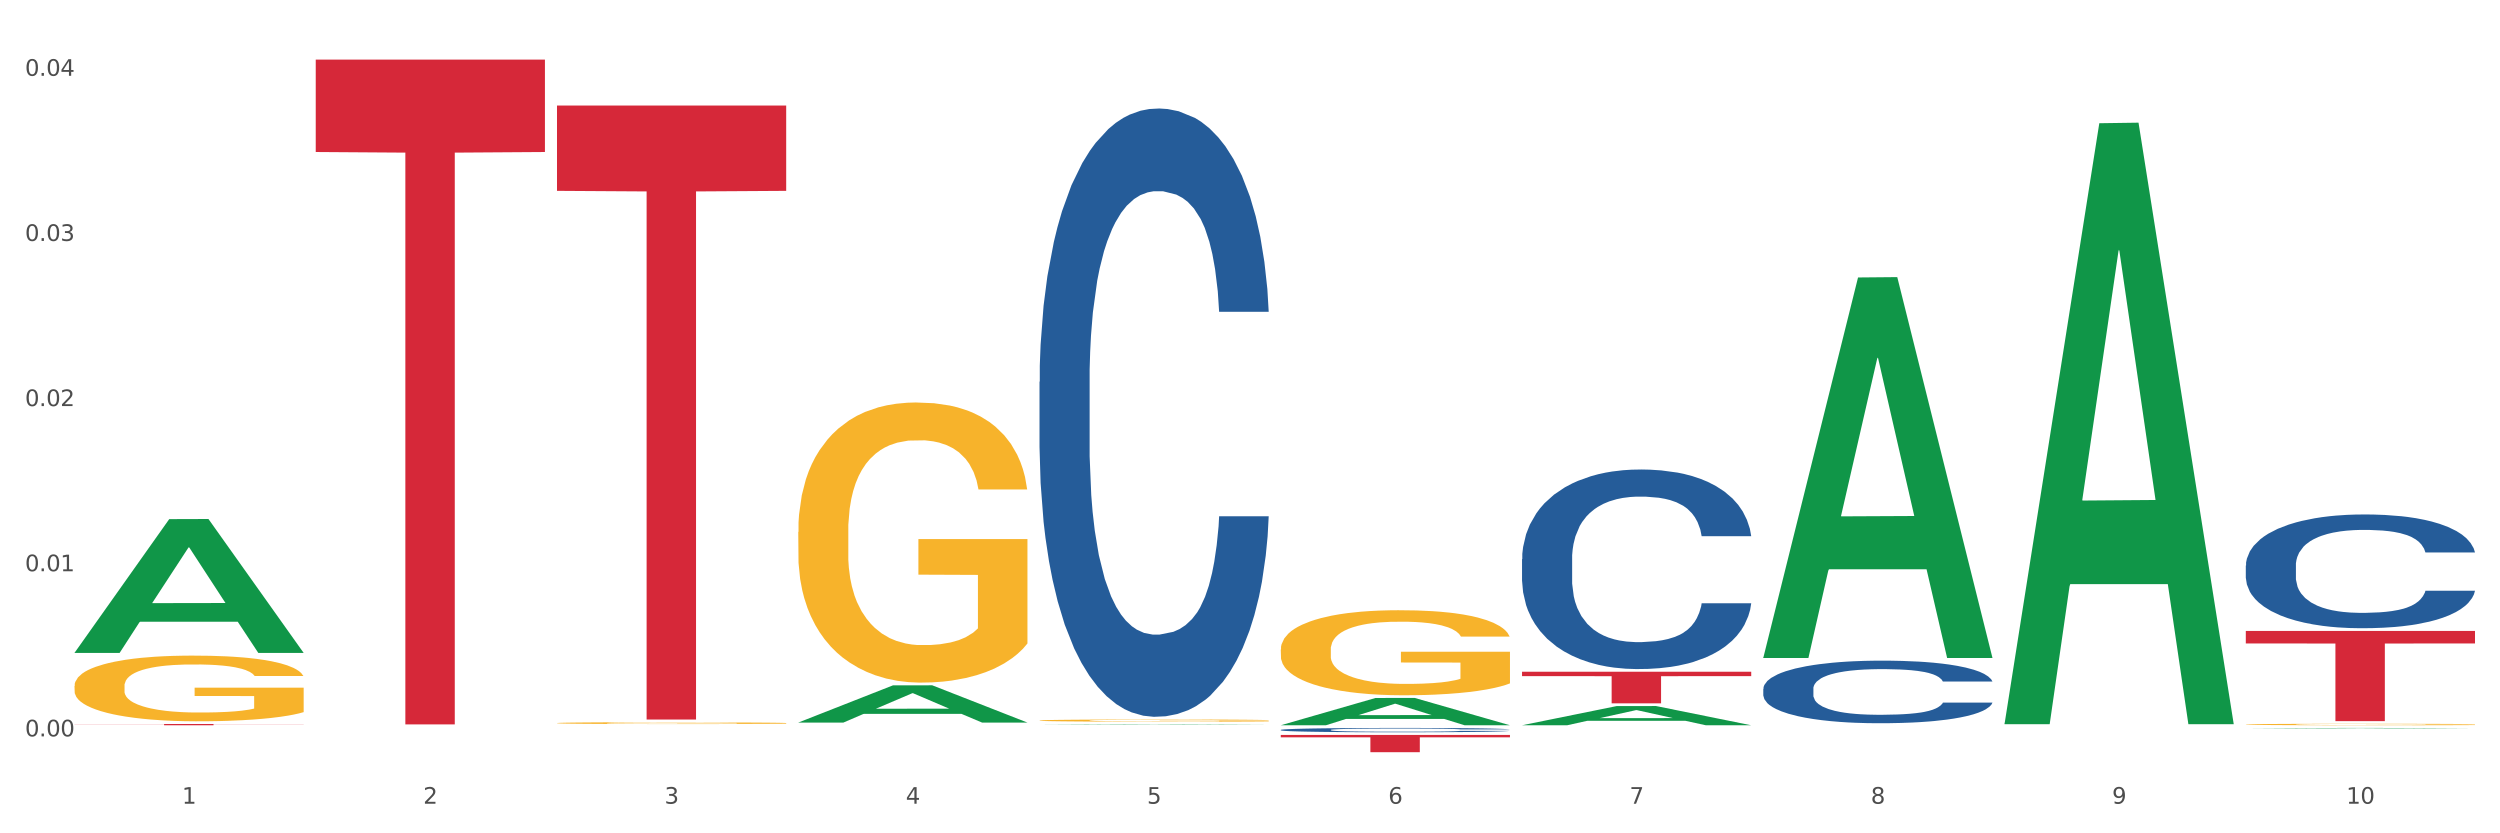 <?xml version="1.0" encoding="utf-8" standalone="no"?>
<!DOCTYPE svg PUBLIC "-//W3C//DTD SVG 1.1//EN"
  "http://www.w3.org/Graphics/SVG/1.1/DTD/svg11.dtd">
<svg xmlns:xlink="http://www.w3.org/1999/xlink" width="1080pt" height="360pt" viewBox="0 0 1080 360" xmlns="http://www.w3.org/2000/svg" version="1.1">
 <rect x="0" y="0" width="1080" height="360" fill="#333333" stroke="none"/>
 <defs>
  <style type="text/css">*{stroke-linejoin: round; stroke-linecap: butt}</style>
 </defs>
 <g id="figure_1">
  <g id="patch_1">
   <path d="M 0 360 
L 1080 360 
L 1080 0 
L 0 0 
z
" style="fill: #ffffff; stroke: #ffffff; stroke-linejoin: miter"/>
  </g>
  <g id="axes_1">
   <g id="matplotlib.axis_1">
    <g id="xtick_1">
     <g id="text_1">
      <!-- 1 -->
      <g style="fill: #4d4d4d" transform="translate(78.627 347.204) scale(0.096 -0.096)">
       <defs>
        <path id="DejaVuSans-31" d="M 794 531 
L 1825 531 
L 1825 4091 
L 703 3866 
L 703 4441 
L 1819 4666 
L 2450 4666 
L 2450 531 
L 3481 531 
L 3481 0 
L 794 0 
L 794 531 
z
" transform="scale(0.016)"/>
       </defs>
       <use xlink:href="#DejaVuSans-31"/>
      </g>
     </g>
    </g>
    <g id="xtick_2">
     <g id="text_2">
      <!-- 2 -->
      <g style="fill: #4d4d4d" transform="translate(182.851 347.204) scale(0.096 -0.096)">
       <defs>
        <path id="DejaVuSans-32" d="M 1228 531 
L 3431 531 
L 3431 0 
L 469 0 
L 469 531 
Q 828 903 1448 1529 
Q 2069 2156 2228 2338 
Q 2531 2678 2651 2914 
Q 2772 3150 2772 3378 
Q 2772 3750 2511 3984 
Q 2250 4219 1831 4219 
Q 1534 4219 1204 4116 
Q 875 4013 500 3803 
L 500 4441 
Q 881 4594 1212 4672 
Q 1544 4750 1819 4750 
Q 2544 4750 2975 4387 
Q 3406 4025 3406 3419 
Q 3406 3131 3298 2873 
Q 3191 2616 2906 2266 
Q 2828 2175 2409 1742 
Q 1991 1309 1228 531 
z
" transform="scale(0.016)"/>
       </defs>
       <use xlink:href="#DejaVuSans-32"/>
      </g>
     </g>
    </g>
    <g id="xtick_3">
     <g id="text_3">
      <!-- 3 -->
      <g style="fill: #4d4d4d" transform="translate(287.074 347.204) scale(0.096 -0.096)">
       <defs>
        <path id="DejaVuSans-33" d="M 2597 2516 
Q 3050 2419 3304 2112 
Q 3559 1806 3559 1356 
Q 3559 666 3084 287 
Q 2609 -91 1734 -91 
Q 1441 -91 1130 -33 
Q 819 25 488 141 
L 488 750 
Q 750 597 1062 519 
Q 1375 441 1716 441 
Q 2309 441 2620 675 
Q 2931 909 2931 1356 
Q 2931 1769 2642 2001 
Q 2353 2234 1838 2234 
L 1294 2234 
L 1294 2753 
L 1863 2753 
Q 2328 2753 2575 2939 
Q 2822 3125 2822 3475 
Q 2822 3834 2567 4026 
Q 2313 4219 1838 4219 
Q 1578 4219 1281 4162 
Q 984 4106 628 3988 
L 628 4550 
Q 988 4650 1302 4700 
Q 1616 4750 1894 4750 
Q 2613 4750 3031 4423 
Q 3450 4097 3450 3541 
Q 3450 3153 3228 2886 
Q 3006 2619 2597 2516 
z
" transform="scale(0.016)"/>
       </defs>
       <use xlink:href="#DejaVuSans-33"/>
      </g>
     </g>
    </g>
    <g id="xtick_4">
     <g id="text_4">
      <!-- 4 -->
      <g style="fill: #4d4d4d" transform="translate(391.298 347.204) scale(0.096 -0.096)">
       <defs>
        <path id="DejaVuSans-34" d="M 2419 4116 
L 825 1625 
L 2419 1625 
L 2419 4116 
z
M 2253 4666 
L 3047 4666 
L 3047 1625 
L 3713 1625 
L 3713 1100 
L 3047 1100 
L 3047 0 
L 2419 0 
L 2419 1100 
L 313 1100 
L 313 1709 
L 2253 4666 
z
" transform="scale(0.016)"/>
       </defs>
       <use xlink:href="#DejaVuSans-34"/>
      </g>
     </g>
    </g>
    <g id="xtick_5">
     <g id="text_5">
      <!-- 5 -->
      <g style="fill: #4d4d4d" transform="translate(495.522 347.204) scale(0.096 -0.096)">
       <defs>
        <path id="DejaVuSans-35" d="M 691 4666 
L 3169 4666 
L 3169 4134 
L 1269 4134 
L 1269 2991 
Q 1406 3038 1543 3061 
Q 1681 3084 1819 3084 
Q 2600 3084 3056 2656 
Q 3513 2228 3513 1497 
Q 3513 744 3044 326 
Q 2575 -91 1722 -91 
Q 1428 -91 1123 -41 
Q 819 9 494 109 
L 494 744 
Q 775 591 1075 516 
Q 1375 441 1709 441 
Q 2250 441 2565 725 
Q 2881 1009 2881 1497 
Q 2881 1984 2565 2268 
Q 2250 2553 1709 2553 
Q 1456 2553 1204 2497 
Q 953 2441 691 2322 
L 691 4666 
z
" transform="scale(0.016)"/>
       </defs>
       <use xlink:href="#DejaVuSans-35"/>
      </g>
     </g>
    </g>
    <g id="xtick_6">
     <g id="text_6">
      <!-- 6 -->
      <g style="fill: #4d4d4d" transform="translate(599.745 347.204) scale(0.096 -0.096)">
       <defs>
        <path id="DejaVuSans-36" d="M 2113 2584 
Q 1688 2584 1439 2293 
Q 1191 2003 1191 1497 
Q 1191 994 1439 701 
Q 1688 409 2113 409 
Q 2538 409 2786 701 
Q 3034 994 3034 1497 
Q 3034 2003 2786 2293 
Q 2538 2584 2113 2584 
z
M 3366 4563 
L 3366 3988 
Q 3128 4100 2886 4159 
Q 2644 4219 2406 4219 
Q 1781 4219 1451 3797 
Q 1122 3375 1075 2522 
Q 1259 2794 1537 2939 
Q 1816 3084 2150 3084 
Q 2853 3084 3261 2657 
Q 3669 2231 3669 1497 
Q 3669 778 3244 343 
Q 2819 -91 2113 -91 
Q 1303 -91 875 529 
Q 447 1150 447 2328 
Q 447 3434 972 4092 
Q 1497 4750 2381 4750 
Q 2619 4750 2861 4703 
Q 3103 4656 3366 4563 
z
" transform="scale(0.016)"/>
       </defs>
       <use xlink:href="#DejaVuSans-36"/>
      </g>
     </g>
    </g>
    <g id="xtick_7">
     <g id="text_7">
      <!-- 7 -->
      <g style="fill: #4d4d4d" transform="translate(703.969 347.204) scale(0.096 -0.096)">
       <defs>
        <path id="DejaVuSans-37" d="M 525 4666 
L 3525 4666 
L 3525 4397 
L 1831 0 
L 1172 0 
L 2766 4134 
L 525 4134 
L 525 4666 
z
" transform="scale(0.016)"/>
       </defs>
       <use xlink:href="#DejaVuSans-37"/>
      </g>
     </g>
    </g>
    <g id="xtick_8">
     <g id="text_8">
      <!-- 8 -->
      <g style="fill: #4d4d4d" transform="translate(808.193 347.204) scale(0.096 -0.096)">
       <defs>
        <path id="DejaVuSans-38" d="M 2034 2216 
Q 1584 2216 1326 1975 
Q 1069 1734 1069 1313 
Q 1069 891 1326 650 
Q 1584 409 2034 409 
Q 2484 409 2743 651 
Q 3003 894 3003 1313 
Q 3003 1734 2745 1975 
Q 2488 2216 2034 2216 
z
M 1403 2484 
Q 997 2584 770 2862 
Q 544 3141 544 3541 
Q 544 4100 942 4425 
Q 1341 4750 2034 4750 
Q 2731 4750 3128 4425 
Q 3525 4100 3525 3541 
Q 3525 3141 3298 2862 
Q 3072 2584 2669 2484 
Q 3125 2378 3379 2068 
Q 3634 1759 3634 1313 
Q 3634 634 3220 271 
Q 2806 -91 2034 -91 
Q 1263 -91 848 271 
Q 434 634 434 1313 
Q 434 1759 690 2068 
Q 947 2378 1403 2484 
z
M 1172 3481 
Q 1172 3119 1398 2916 
Q 1625 2713 2034 2713 
Q 2441 2713 2670 2916 
Q 2900 3119 2900 3481 
Q 2900 3844 2670 4047 
Q 2441 4250 2034 4250 
Q 1625 4250 1398 4047 
Q 1172 3844 1172 3481 
z
" transform="scale(0.016)"/>
       </defs>
       <use xlink:href="#DejaVuSans-38"/>
      </g>
     </g>
    </g>
    <g id="xtick_9">
     <g id="text_9">
      <!-- 9 -->
      <g style="fill: #4d4d4d" transform="translate(912.416 347.204) scale(0.096 -0.096)">
       <defs>
        <path id="DejaVuSans-39" d="M 703 97 
L 703 672 
Q 941 559 1184 500 
Q 1428 441 1663 441 
Q 2288 441 2617 861 
Q 2947 1281 2994 2138 
Q 2813 1869 2534 1725 
Q 2256 1581 1919 1581 
Q 1219 1581 811 2004 
Q 403 2428 403 3163 
Q 403 3881 828 4315 
Q 1253 4750 1959 4750 
Q 2769 4750 3195 4129 
Q 3622 3509 3622 2328 
Q 3622 1225 3098 567 
Q 2575 -91 1691 -91 
Q 1453 -91 1209 -44 
Q 966 3 703 97 
z
M 1959 2075 
Q 2384 2075 2632 2365 
Q 2881 2656 2881 3163 
Q 2881 3666 2632 3958 
Q 2384 4250 1959 4250 
Q 1534 4250 1286 3958 
Q 1038 3666 1038 3163 
Q 1038 2656 1286 2365 
Q 1534 2075 1959 2075 
z
" transform="scale(0.016)"/>
       </defs>
       <use xlink:href="#DejaVuSans-39"/>
      </g>
     </g>
    </g>
    <g id="xtick_10">
     <g id="text_10">
      <!-- 10 -->
      <g style="fill: #4d4d4d" transform="translate(1013.586 347.204) scale(0.096 -0.096)">
       <defs>
        <path id="DejaVuSans-30" d="M 2034 4250 
Q 1547 4250 1301 3770 
Q 1056 3291 1056 2328 
Q 1056 1369 1301 889 
Q 1547 409 2034 409 
Q 2525 409 2770 889 
Q 3016 1369 3016 2328 
Q 3016 3291 2770 3770 
Q 2525 4250 2034 4250 
z
M 2034 4750 
Q 2819 4750 3233 4129 
Q 3647 3509 3647 2328 
Q 3647 1150 3233 529 
Q 2819 -91 2034 -91 
Q 1250 -91 836 529 
Q 422 1150 422 2328 
Q 422 3509 836 4129 
Q 1250 4750 2034 4750 
z
" transform="scale(0.016)"/>
       </defs>
       <use xlink:href="#DejaVuSans-31"/>
       <use xlink:href="#DejaVuSans-30" transform="translate(63.623 0)"/>
      </g>
     </g>
    </g>
    <g id="xtick_11"/>
    <g id="xtick_12"/>
    <g id="xtick_13"/>
    <g id="xtick_14"/>
    <g id="xtick_15"/>
    <g id="xtick_16"/>
    <g id="xtick_17"/>
    <g id="xtick_18"/>
    <g id="xtick_19"/>
   </g>
   <g id="matplotlib.axis_2">
    <g id="ytick_1">
     <g id="text_11">
      <!-- 0.00 -->
      <g style="fill: #4d4d4d" transform="translate(10.8 318.12) scale(0.096 -0.096)">
       <defs>
        <path id="DejaVuSans-2e" d="M 684 794 
L 1344 794 
L 1344 0 
L 684 0 
L 684 794 
z
" transform="scale(0.016)"/>
       </defs>
       <use xlink:href="#DejaVuSans-30"/>
       <use xlink:href="#DejaVuSans-2e" transform="translate(63.623 0)"/>
       <use xlink:href="#DejaVuSans-30" transform="translate(95.41 0)"/>
       <use xlink:href="#DejaVuSans-30" transform="translate(159.033 0)"/>
      </g>
     </g>
    </g>
    <g id="ytick_2">
     <g id="text_12">
      <!-- 0.01 -->
      <g style="fill: #4d4d4d" transform="translate(10.8 246.775) scale(0.096 -0.096)">
       <use xlink:href="#DejaVuSans-30"/>
       <use xlink:href="#DejaVuSans-2e" transform="translate(63.623 0)"/>
       <use xlink:href="#DejaVuSans-30" transform="translate(95.41 0)"/>
       <use xlink:href="#DejaVuSans-31" transform="translate(159.033 0)"/>
      </g>
     </g>
    </g>
    <g id="ytick_3">
     <g id="text_13">
      <!-- 0.02 -->
      <g style="fill: #4d4d4d" transform="translate(10.8 175.431) scale(0.096 -0.096)">
       <use xlink:href="#DejaVuSans-30"/>
       <use xlink:href="#DejaVuSans-2e" transform="translate(63.623 0)"/>
       <use xlink:href="#DejaVuSans-30" transform="translate(95.41 0)"/>
       <use xlink:href="#DejaVuSans-32" transform="translate(159.033 0)"/>
      </g>
     </g>
    </g>
    <g id="ytick_4">
     <g id="text_14">
      <!-- 0.03 -->
      <g style="fill: #4d4d4d" transform="translate(10.8 104.087) scale(0.096 -0.096)">
       <use xlink:href="#DejaVuSans-30"/>
       <use xlink:href="#DejaVuSans-2e" transform="translate(63.623 0)"/>
       <use xlink:href="#DejaVuSans-30" transform="translate(95.41 0)"/>
       <use xlink:href="#DejaVuSans-33" transform="translate(159.033 0)"/>
      </g>
     </g>
    </g>
    <g id="ytick_5">
     <g id="text_15">
      <!-- 0.04 -->
      <g style="fill: #4d4d4d" transform="translate(10.8 32.742) scale(0.096 -0.096)">
       <use xlink:href="#DejaVuSans-30"/>
       <use xlink:href="#DejaVuSans-2e" transform="translate(63.623 0)"/>
       <use xlink:href="#DejaVuSans-30" transform="translate(95.41 0)"/>
       <use xlink:href="#DejaVuSans-34" transform="translate(159.033 0)"/>
      </g>
     </g>
    </g>
    <g id="ytick_6"/>
    <g id="ytick_7"/>
    <g id="ytick_8"/>
    <g id="ytick_9"/>
   </g>
   <g id="PolyCollection_1">
    <path d="M 32.175 281.961 
L 32.277 281.906 
L 73.107 224.262 
L 90.051 224.208 
L 131.187 282.069 
L 111.589 282.069 
L 102.709 268.596 
L 60.552 268.596 
L 60.246 268.813 
L 51.671 282.069 
L 32.175 282.069 
L 32.175 281.961 
L 65.86 260.555 
L 97.401 260.5 
L 81.783 236.541 
L 81.579 236.432 
L 81.375 236.595 
L 65.758 260.5 
L 65.86 260.555 
L 32.175 281.961 
z
" clip-path="url(#p3a9c492159)" style="fill: #109648"/>
    <path d="M 240.622 45.585 
L 339.635 45.585 
L 339.635 82.448 
L 300.687 82.697 
L 300.687 310.847 
L 279.336 310.847 
L 279.336 82.697 
L 240.622 82.448 
L 240.622 45.834 
L 240.622 45.585 
z
" clip-path="url(#p3a9c492159)" style="fill: #d62839"/>
    <path d="M 136.399 25.759 
L 235.411 25.759 
L 235.411 65.667 
L 196.463 65.936 
L 196.463 312.93 
L 175.112 312.93 
L 175.112 65.936 
L 136.399 65.667 
L 136.399 26.029 
L 136.399 25.759 
z
" clip-path="url(#p3a9c492159)" style="fill: #d62839"/>
    <path d="M 32.175 312.759 
L 131.187 312.759 
L 131.187 312.836 
L 92.239 312.837 
L 92.239 313.318 
L 70.888 313.318 
L 70.888 312.837 
L 32.175 312.836 
L 32.175 312.759 
L 32.175 312.759 
z
" clip-path="url(#p3a9c492159)" style="fill: #d62839"/>
    <path d="M 449.069 164.947 
L 449.187 164.707 
L 449.187 157.987 
L 449.538 148.867 
L 450.825 132.067 
L 452.464 119.347 
L 455.272 104.467 
L 456.794 98.227 
L 458.783 91.267 
L 462.88 79.987 
L 467.561 70.387 
L 470.838 65.107 
L 473.296 61.747 
L 478.797 55.747 
L 481.957 53.107 
L 485.234 50.947 
L 488.042 49.507 
L 492.724 47.827 
L 496.469 47.107 
L 500.799 46.867 
L 504.427 47.107 
L 509.226 48.067 
L 516.248 50.947 
L 518.94 52.627 
L 522.568 55.507 
L 526.313 59.347 
L 529.356 63.187 
L 532.867 68.707 
L 536.495 75.907 
L 540.006 85.027 
L 542.464 93.427 
L 544.454 102.307 
L 546.209 113.107 
L 547.497 124.867 
L 548.082 134.707 
L 526.664 134.707 
L 526.079 125.827 
L 524.909 116.227 
L 523.738 109.747 
L 522.451 104.467 
L 520.461 98.467 
L 518.706 94.627 
L 515.78 90.067 
L 513.088 87.187 
L 510.864 85.507 
L 508.173 84.067 
L 502.438 82.627 
L 498.342 82.627 
L 495.767 83.107 
L 492.607 84.307 
L 489.915 85.987 
L 486.755 88.867 
L 484.297 91.987 
L 481.84 96.067 
L 480.435 98.947 
L 478.328 104.227 
L 476.924 108.547 
L 475.051 115.987 
L 473.998 121.267 
L 472.126 134.947 
L 471.306 145.027 
L 470.955 151.987 
L 470.721 159.667 
L 470.721 197.106 
L 471.423 213.906 
L 472.009 221.106 
L 472.945 229.266 
L 474.7 239.826 
L 477.275 250.146 
L 479.967 257.586 
L 482.191 262.146 
L 484.297 265.506 
L 486.404 268.146 
L 488.979 270.546 
L 491.085 271.986 
L 494.245 273.426 
L 497.991 274.146 
L 500.916 274.146 
L 506.885 272.946 
L 509.577 271.746 
L 512.152 270.066 
L 514.961 267.426 
L 517.184 264.546 
L 518.472 262.386 
L 520.578 257.826 
L 522.217 253.026 
L 523.621 247.506 
L 524.558 242.706 
L 525.611 235.506 
L 526.43 227.346 
L 526.664 223.026 
L 548.082 223.026 
L 547.614 231.666 
L 546.795 240.066 
L 545.156 251.346 
L 543.869 257.826 
L 541.879 265.746 
L 539.772 272.466 
L 536.846 279.906 
L 534.155 285.426 
L 531.346 290.226 
L 528.303 294.546 
L 522.802 300.546 
L 520.813 302.226 
L 516.599 305.106 
L 513.322 306.786 
L 508.524 308.466 
L 503.608 309.426 
L 498.459 309.666 
L 493.894 309.186 
L 488.862 307.746 
L 485.702 306.306 
L 482.191 304.146 
L 478.094 300.786 
L 474.232 296.706 
L 470.604 291.906 
L 467.21 286.386 
L 464.05 280.146 
L 459.954 269.826 
L 456.911 259.746 
L 454.687 250.386 
L 453.166 242.466 
L 451.644 232.386 
L 450.825 225.426 
L 449.538 208.626 
L 449.069 193.027 
L 449.069 164.947 
z
" clip-path="url(#p3a9c492159)" style="fill: #255c99"/>
    <path d="M 553.293 315.312 
L 553.41 315.311 
L 553.41 315.263 
L 553.761 315.198 
L 555.049 315.079 
L 556.687 314.988 
L 559.496 314.882 
L 561.017 314.838 
L 563.007 314.788 
L 567.103 314.708 
L 571.785 314.64 
L 575.062 314.602 
L 577.52 314.578 
L 583.02 314.536 
L 586.18 314.517 
L 589.457 314.502 
L 592.266 314.491 
L 596.948 314.479 
L 600.693 314.474 
L 605.023 314.473 
L 608.651 314.474 
L 613.45 314.481 
L 620.472 314.502 
L 623.164 314.514 
L 626.792 314.534 
L 630.537 314.561 
L 633.58 314.589 
L 637.091 314.628 
L 640.719 314.679 
L 644.23 314.744 
L 646.688 314.804 
L 648.677 314.867 
L 650.433 314.944 
L 651.72 315.027 
L 652.306 315.097 
L 630.888 315.097 
L 630.303 315.034 
L 629.132 314.966 
L 627.962 314.92 
L 626.675 314.882 
L 624.685 314.84 
L 622.929 314.812 
L 620.004 314.78 
L 617.312 314.759 
L 615.088 314.747 
L 612.396 314.737 
L 606.661 314.727 
L 602.565 314.727 
L 599.99 314.73 
L 596.83 314.739 
L 594.139 314.751 
L 590.979 314.771 
L 588.521 314.794 
L 586.063 314.823 
L 584.659 314.843 
L 582.552 314.881 
L 581.148 314.911 
L 579.275 314.964 
L 578.222 315.002 
L 576.349 315.099 
L 575.53 315.171 
L 575.179 315.22 
L 574.945 315.275 
L 574.945 315.541 
L 575.647 315.661 
L 576.232 315.712 
L 577.168 315.77 
L 578.924 315.845 
L 581.499 315.918 
L 584.191 315.971 
L 586.414 316.004 
L 588.521 316.028 
L 590.628 316.046 
L 593.202 316.064 
L 595.309 316.074 
L 598.469 316.084 
L 602.214 316.089 
L 605.14 316.089 
L 611.109 316.081 
L 613.801 316.072 
L 616.375 316.06 
L 619.184 316.041 
L 621.408 316.021 
L 622.695 316.006 
L 624.802 315.973 
L 626.441 315.939 
L 627.845 315.9 
L 628.781 315.866 
L 629.835 315.814 
L 630.654 315.756 
L 630.888 315.726 
L 652.306 315.726 
L 651.837 315.787 
L 651.018 315.847 
L 649.38 315.927 
L 648.092 315.973 
L 646.103 316.029 
L 643.996 316.077 
L 641.07 316.13 
L 638.378 316.169 
L 635.569 316.204 
L 632.526 316.234 
L 627.026 316.277 
L 625.036 316.289 
L 620.823 316.309 
L 617.546 316.321 
L 612.747 316.333 
L 607.832 316.34 
L 602.682 316.342 
L 598.118 316.338 
L 593.085 316.328 
L 589.925 316.318 
L 586.414 316.303 
L 582.318 316.279 
L 578.456 316.25 
L 574.828 316.215 
L 571.434 316.176 
L 568.274 316.132 
L 564.177 316.058 
L 561.135 315.987 
L 558.911 315.92 
L 557.389 315.864 
L 555.868 315.792 
L 555.049 315.743 
L 553.761 315.623 
L 553.293 315.512 
L 553.293 315.312 
z
" clip-path="url(#p3a9c492159)" style="fill: #255c99"/>
    <path d="M 657.517 241.561 
L 657.634 241.482 
L 657.634 239.278 
L 657.985 236.286 
L 659.272 230.774 
L 660.911 226.601 
L 663.72 221.719 
L 665.241 219.672 
L 667.231 217.388 
L 671.327 213.687 
L 676.008 210.538 
L 679.285 208.806 
L 681.743 207.703 
L 687.244 205.735 
L 690.404 204.869 
L 693.681 204.16 
L 696.49 203.687 
L 701.171 203.136 
L 704.916 202.9 
L 709.247 202.821 
L 712.875 202.9 
L 717.673 203.215 
L 724.695 204.16 
L 727.387 204.711 
L 731.015 205.656 
L 734.76 206.916 
L 737.803 208.176 
L 741.314 209.987 
L 744.943 212.349 
L 748.454 215.341 
L 750.911 218.097 
L 752.901 221.01 
L 754.657 224.553 
L 755.944 228.412 
L 756.529 231.64 
L 735.112 231.64 
L 734.526 228.727 
L 733.356 225.577 
L 732.186 223.451 
L 730.898 221.719 
L 728.909 219.75 
L 727.153 218.491 
L 724.227 216.994 
L 721.535 216.05 
L 719.312 215.498 
L 716.62 215.026 
L 710.885 214.554 
L 706.789 214.554 
L 704.214 214.711 
L 701.054 215.105 
L 698.362 215.656 
L 695.202 216.601 
L 692.745 217.624 
L 690.287 218.963 
L 688.882 219.908 
L 686.776 221.64 
L 685.371 223.057 
L 683.499 225.498 
L 682.445 227.231 
L 680.573 231.719 
L 679.754 235.026 
L 679.402 237.309 
L 679.168 239.829 
L 679.168 252.112 
L 679.871 257.624 
L 680.456 259.986 
L 681.392 262.663 
L 683.148 266.128 
L 685.722 269.514 
L 688.414 271.955 
L 690.638 273.451 
L 692.745 274.553 
L 694.851 275.419 
L 697.426 276.207 
L 699.533 276.679 
L 702.693 277.152 
L 706.438 277.388 
L 709.364 277.388 
L 715.332 276.994 
L 718.024 276.6 
L 720.599 276.049 
L 723.408 275.183 
L 725.632 274.238 
L 726.919 273.53 
L 729.026 272.033 
L 730.664 270.459 
L 732.069 268.648 
L 733.005 267.073 
L 734.058 264.711 
L 734.877 262.034 
L 735.112 260.616 
L 756.529 260.616 
L 756.061 263.451 
L 755.242 266.207 
L 753.603 269.907 
L 752.316 272.033 
L 750.326 274.632 
L 748.22 276.837 
L 745.294 279.278 
L 742.602 281.089 
L 739.793 282.663 
L 736.75 284.081 
L 731.249 286.049 
L 729.26 286.6 
L 725.046 287.545 
L 721.769 288.096 
L 716.971 288.648 
L 712.055 288.962 
L 706.906 289.041 
L 702.341 288.884 
L 697.309 288.411 
L 694.149 287.939 
L 690.638 287.23 
L 686.542 286.128 
L 682.679 284.789 
L 679.051 283.214 
L 675.657 281.403 
L 672.497 279.356 
L 668.401 275.97 
L 665.358 272.663 
L 663.134 269.593 
L 661.613 266.994 
L 660.091 263.687 
L 659.272 261.404 
L 657.985 255.892 
L 657.517 250.774 
L 657.517 241.561 
z
" clip-path="url(#p3a9c492159)" style="fill: #255c99"/>
    <path d="M 761.74 297.547 
L 761.857 297.522 
L 761.857 296.831 
L 762.208 295.893 
L 763.496 294.164 
L 765.134 292.856 
L 767.943 291.325 
L 769.465 290.683 
L 771.454 289.967 
L 775.551 288.806 
L 780.232 287.819 
L 783.509 287.276 
L 785.967 286.93 
L 791.467 286.313 
L 794.627 286.041 
L 797.904 285.819 
L 800.713 285.671 
L 805.395 285.498 
L 809.14 285.424 
L 813.47 285.399 
L 817.098 285.424 
L 821.897 285.523 
L 828.919 285.819 
L 831.611 285.992 
L 835.239 286.288 
L 838.984 286.683 
L 842.027 287.078 
L 845.538 287.646 
L 849.166 288.387 
L 852.677 289.325 
L 855.135 290.189 
L 857.125 291.103 
L 858.88 292.214 
L 860.168 293.424 
L 860.753 294.436 
L 839.335 294.436 
L 838.75 293.522 
L 837.58 292.535 
L 836.409 291.868 
L 835.122 291.325 
L 833.132 290.708 
L 831.377 290.313 
L 828.451 289.843 
L 825.759 289.547 
L 823.535 289.374 
L 820.843 289.226 
L 815.109 289.078 
L 811.012 289.078 
L 808.438 289.127 
L 805.278 289.251 
L 802.586 289.424 
L 799.426 289.72 
L 796.968 290.041 
L 794.51 290.461 
L 793.106 290.757 
L 790.999 291.3 
L 789.595 291.745 
L 787.722 292.51 
L 786.669 293.053 
L 784.796 294.461 
L 783.977 295.497 
L 783.626 296.214 
L 783.392 297.004 
L 783.392 300.855 
L 784.094 302.584 
L 784.679 303.324 
L 785.616 304.164 
L 787.371 305.25 
L 789.946 306.312 
L 792.638 307.077 
L 794.862 307.546 
L 796.968 307.892 
L 799.075 308.164 
L 801.65 308.41 
L 803.756 308.559 
L 806.916 308.707 
L 810.661 308.781 
L 813.587 308.781 
L 819.556 308.657 
L 822.248 308.534 
L 824.823 308.361 
L 827.632 308.089 
L 829.855 307.793 
L 831.143 307.571 
L 833.249 307.102 
L 834.888 306.608 
L 836.292 306.04 
L 837.229 305.546 
L 838.282 304.806 
L 839.101 303.966 
L 839.335 303.522 
L 860.753 303.522 
L 860.285 304.411 
L 859.465 305.275 
L 857.827 306.435 
L 856.539 307.102 
L 854.55 307.917 
L 852.443 308.608 
L 849.517 309.373 
L 846.825 309.941 
L 844.017 310.435 
L 840.974 310.879 
L 835.473 311.497 
L 833.483 311.67 
L 829.27 311.966 
L 825.993 312.139 
L 821.195 312.312 
L 816.279 312.41 
L 811.13 312.435 
L 806.565 312.386 
L 801.533 312.237 
L 798.373 312.089 
L 794.862 311.867 
L 790.765 311.521 
L 786.903 311.102 
L 783.275 310.608 
L 779.881 310.04 
L 776.721 309.398 
L 772.625 308.336 
L 769.582 307.299 
L 767.358 306.336 
L 765.837 305.522 
L 764.315 304.485 
L 763.496 303.769 
L 762.208 302.04 
L 761.74 300.436 
L 761.74 297.547 
z
" clip-path="url(#p3a9c492159)" style="fill: #255c99"/>
    <path d="M 970.188 244.328 
L 970.305 244.283 
L 970.305 243.026 
L 970.656 241.32 
L 971.943 238.178 
L 973.582 235.799 
L 976.39 233.016 
L 977.912 231.849 
L 979.902 230.547 
L 983.998 228.437 
L 988.679 226.641 
L 991.956 225.654 
L 994.414 225.025 
L 999.915 223.903 
L 1003.075 223.409 
L 1006.352 223.005 
L 1009.161 222.736 
L 1013.842 222.422 
L 1017.587 222.287 
L 1021.917 222.242 
L 1025.546 222.287 
L 1030.344 222.467 
L 1037.366 223.005 
L 1040.058 223.32 
L 1043.686 223.858 
L 1047.431 224.577 
L 1050.474 225.295 
L 1053.985 226.327 
L 1057.613 227.674 
L 1061.125 229.38 
L 1063.582 230.951 
L 1065.572 232.612 
L 1067.327 234.632 
L 1068.615 236.831 
L 1069.2 238.672 
L 1047.782 238.672 
L 1047.197 237.011 
L 1046.027 235.215 
L 1044.857 234.003 
L 1043.569 233.016 
L 1041.58 231.893 
L 1039.824 231.175 
L 1036.898 230.322 
L 1034.206 229.784 
L 1031.983 229.469 
L 1029.291 229.2 
L 1023.556 228.931 
L 1019.46 228.931 
L 1016.885 229.021 
L 1013.725 229.245 
L 1011.033 229.559 
L 1007.873 230.098 
L 1005.415 230.681 
L 1002.958 231.445 
L 1001.553 231.983 
L 999.447 232.971 
L 998.042 233.779 
L 996.17 235.17 
L 995.116 236.158 
L 993.244 238.717 
L 992.424 240.602 
L 992.073 241.904 
L 991.839 243.34 
L 991.839 250.343 
L 992.541 253.485 
L 993.127 254.832 
L 994.063 256.358 
L 995.818 258.333 
L 998.393 260.263 
L 1001.085 261.655 
L 1003.309 262.508 
L 1005.415 263.136 
L 1007.522 263.63 
L 1010.097 264.079 
L 1012.203 264.348 
L 1015.363 264.618 
L 1019.109 264.752 
L 1022.035 264.752 
L 1028.003 264.528 
L 1030.695 264.303 
L 1033.27 263.989 
L 1036.079 263.495 
L 1038.303 262.957 
L 1039.59 262.553 
L 1041.697 261.7 
L 1043.335 260.802 
L 1044.739 259.77 
L 1045.676 258.872 
L 1046.729 257.525 
L 1047.548 255.999 
L 1047.782 255.191 
L 1069.2 255.191 
L 1068.732 256.807 
L 1067.913 258.378 
L 1066.274 260.488 
L 1064.987 261.7 
L 1062.997 263.181 
L 1060.89 264.438 
L 1057.965 265.83 
L 1055.273 266.862 
L 1052.464 267.76 
L 1049.421 268.568 
L 1043.92 269.69 
L 1041.931 270.004 
L 1037.717 270.543 
L 1034.44 270.857 
L 1029.642 271.171 
L 1024.726 271.351 
L 1019.577 271.396 
L 1015.012 271.306 
L 1009.98 271.037 
L 1006.82 270.767 
L 1003.309 270.363 
L 999.212 269.735 
L 995.35 268.972 
L 991.722 268.074 
L 988.328 267.042 
L 985.168 265.874 
L 981.072 263.944 
L 978.029 262.059 
L 975.805 260.308 
L 974.284 258.827 
L 972.762 256.942 
L 971.943 255.64 
L 970.656 252.498 
L 970.188 249.58 
L 970.188 244.328 
z
" clip-path="url(#p3a9c492159)" style="fill: #255c99"/>
    <path d="M 970.188 272.551 
L 1069.2 272.551 
L 1069.2 277.966 
L 1030.252 278.003 
L 1030.252 311.52 
L 1008.901 311.52 
L 1008.901 278.003 
L 970.188 277.966 
L 970.188 272.587 
L 970.188 272.551 
z
" clip-path="url(#p3a9c492159)" style="fill: #d62839"/>
    <path d="M 32.175 296.338 
L 32.292 296.313 
L 32.292 295.38 
L 32.526 294.576 
L 33.695 292.632 
L 35.448 291.025 
L 36.734 290.17 
L 38.02 289.47 
L 39.54 288.771 
L 41.41 288.045 
L 44.8 286.982 
L 46.904 286.438 
L 49.476 285.868 
L 54.152 285.039 
L 57.542 284.572 
L 61.049 284.183 
L 66.777 283.717 
L 70.517 283.509 
L 74.492 283.354 
L 79.285 283.25 
L 82.909 283.224 
L 90.858 283.302 
L 97.638 283.535 
L 100.911 283.717 
L 105.119 284.028 
L 107.34 284.235 
L 110.964 284.65 
L 114.705 285.194 
L 117.277 285.661 
L 121.134 286.542 
L 124.057 287.423 
L 126.745 288.511 
L 128.148 289.263 
L 129.2 289.963 
L 130.135 290.766 
L 131.071 292.036 
L 110.029 292.036 
L 109.211 291.129 
L 107.925 290.274 
L 106.054 289.444 
L 104.418 288.926 
L 101.612 288.278 
L 99.041 287.864 
L 96.352 287.553 
L 93.079 287.293 
L 90.507 287.164 
L 86.883 287.06 
L 79.752 287.086 
L 74.96 287.293 
L 71.686 287.553 
L 69.582 287.786 
L 67.712 288.045 
L 65.608 288.408 
L 63.153 288.952 
L 61.399 289.444 
L 59.646 290.067 
L 58.243 290.689 
L 56.957 291.414 
L 55.905 292.192 
L 55.087 292.995 
L 54.386 293.98 
L 53.801 295.613 
L 53.801 299.163 
L 54.035 299.967 
L 54.619 301.03 
L 55.321 301.833 
L 56.49 302.792 
L 57.542 303.44 
L 59.529 304.373 
L 61.75 305.15 
L 63.504 305.643 
L 65.257 306.057 
L 68.296 306.628 
L 71.686 307.094 
L 74.609 307.379 
L 78.583 307.638 
L 81.272 307.742 
L 83.61 307.794 
L 89.338 307.794 
L 93.429 307.716 
L 97.988 307.535 
L 101.495 307.302 
L 104.418 307.016 
L 107.691 306.55 
L 109.795 306.109 
L 109.795 300.693 
L 84.078 300.667 
L 84.078 297.064 
L 131.187 297.064 
L 131.187 307.638 
L 129.2 308.183 
L 126.979 308.675 
L 124.641 309.116 
L 121.134 309.66 
L 116.926 310.178 
L 113.185 310.541 
L 109.211 310.852 
L 104.535 311.137 
L 98.456 311.396 
L 94.715 311.5 
L 90.039 311.578 
L 84.545 311.604 
L 79.752 311.552 
L 75.076 311.422 
L 70.167 311.189 
L 65.374 310.852 
L 61.75 310.515 
L 58.126 310.101 
L 54.269 309.556 
L 51.229 309.038 
L 48.891 308.571 
L 46.32 307.975 
L 43.514 307.198 
L 41.41 306.498 
L 39.54 305.772 
L 37.552 304.839 
L 36.15 304.036 
L 34.747 303.025 
L 33.928 302.274 
L 32.993 301.107 
L 32.292 299.474 
L 32.175 296.338 
z
" clip-path="url(#p3a9c492159)" style="fill: #f7b32b"/>
    <path d="M 553.293 317.497 
L 652.306 317.497 
L 652.306 318.532 
L 613.358 318.539 
L 613.358 324.95 
L 592.006 324.95 
L 592.006 318.539 
L 553.293 318.532 
L 553.293 317.504 
L 553.293 317.497 
z
" clip-path="url(#p3a9c492159)" style="fill: #d62839"/>
    <path d="M 970.188 312.972 
L 970.304 312.971 
L 970.304 312.95 
L 970.538 312.932 
L 971.707 312.888 
L 973.461 312.851 
L 974.747 312.832 
L 976.032 312.816 
L 977.552 312.8 
L 979.422 312.784 
L 982.813 312.76 
L 984.917 312.748 
L 987.488 312.735 
L 992.164 312.716 
L 995.554 312.705 
L 999.061 312.696 
L 1004.789 312.686 
L 1008.53 312.681 
L 1012.505 312.678 
L 1017.297 312.675 
L 1020.921 312.675 
L 1028.87 312.676 
L 1035.65 312.682 
L 1038.923 312.686 
L 1043.132 312.693 
L 1045.353 312.698 
L 1048.977 312.707 
L 1052.717 312.719 
L 1055.289 312.73 
L 1059.147 312.75 
L 1062.069 312.77 
L 1064.758 312.795 
L 1066.161 312.812 
L 1067.213 312.827 
L 1068.148 312.846 
L 1069.083 312.874 
L 1048.041 312.874 
L 1047.223 312.854 
L 1045.937 312.834 
L 1044.067 312.816 
L 1042.43 312.804 
L 1039.625 312.789 
L 1037.053 312.78 
L 1034.364 312.773 
L 1031.091 312.767 
L 1028.52 312.764 
L 1024.896 312.762 
L 1017.765 312.762 
L 1012.972 312.767 
L 1009.699 312.773 
L 1007.595 312.778 
L 1005.724 312.784 
L 1003.62 312.792 
L 1001.165 312.804 
L 999.412 312.816 
L 997.659 312.83 
L 996.256 312.844 
L 994.97 312.86 
L 993.918 312.878 
L 993.1 312.896 
L 992.398 312.918 
L 991.814 312.955 
L 991.814 313.036 
L 992.047 313.054 
L 992.632 313.078 
L 993.333 313.096 
L 994.502 313.118 
L 995.554 313.133 
L 997.542 313.154 
L 999.763 313.172 
L 1001.516 313.183 
L 1003.27 313.192 
L 1006.309 313.205 
L 1009.699 313.216 
L 1012.621 313.222 
L 1016.596 313.228 
L 1019.285 313.23 
L 1021.623 313.231 
L 1027.351 313.231 
L 1031.442 313.23 
L 1036.001 313.226 
L 1039.508 313.22 
L 1042.43 313.214 
L 1045.704 313.203 
L 1047.808 313.193 
L 1047.808 313.071 
L 1022.09 313.07 
L 1022.09 312.988 
L 1069.2 312.988 
L 1069.2 313.228 
L 1067.213 313.24 
L 1064.992 313.251 
L 1062.654 313.261 
L 1059.147 313.274 
L 1054.938 313.285 
L 1051.198 313.294 
L 1047.223 313.301 
L 1042.547 313.307 
L 1036.469 313.313 
L 1032.728 313.315 
L 1028.052 313.317 
L 1022.558 313.318 
L 1017.765 313.317 
L 1013.089 313.314 
L 1008.179 313.308 
L 1003.387 313.301 
L 999.763 313.293 
L 996.139 313.284 
L 992.281 313.271 
L 989.242 313.26 
L 986.904 313.249 
L 984.332 313.236 
L 981.527 313.218 
L 979.422 313.202 
L 977.552 313.186 
L 975.565 313.165 
L 974.162 313.146 
L 972.759 313.123 
L 971.941 313.106 
L 971.006 313.08 
L 970.304 313.043 
L 970.188 312.972 
z
" clip-path="url(#p3a9c492159)" style="fill: #f7b32b"/>
    <path d="M 553.293 280.595 
L 553.41 280.562 
L 553.41 279.354 
L 553.644 278.314 
L 554.813 275.797 
L 556.566 273.717 
L 557.852 272.61 
L 559.138 271.704 
L 560.658 270.798 
L 562.528 269.858 
L 565.918 268.482 
L 568.022 267.778 
L 570.594 267.039 
L 575.27 265.966 
L 578.66 265.362 
L 582.167 264.858 
L 587.895 264.254 
L 591.636 263.986 
L 595.61 263.785 
L 600.403 263.65 
L 604.027 263.617 
L 611.976 263.718 
L 618.756 264.02 
L 622.029 264.254 
L 626.237 264.657 
L 628.458 264.926 
L 632.082 265.462 
L 635.823 266.167 
L 638.395 266.771 
L 642.252 267.912 
L 645.175 269.053 
L 647.863 270.462 
L 649.266 271.435 
L 650.318 272.341 
L 651.253 273.381 
L 652.189 275.025 
L 631.147 275.025 
L 630.329 273.851 
L 629.043 272.744 
L 627.173 271.67 
L 625.536 270.999 
L 622.73 270.16 
L 620.159 269.623 
L 617.47 269.221 
L 614.197 268.885 
L 611.625 268.717 
L 608.001 268.583 
L 600.87 268.617 
L 596.078 268.885 
L 592.805 269.221 
L 590.7 269.522 
L 588.83 269.858 
L 586.726 270.328 
L 584.271 271.032 
L 582.518 271.67 
L 580.764 272.475 
L 579.361 273.281 
L 578.075 274.22 
L 577.023 275.227 
L 576.205 276.267 
L 575.504 277.542 
L 574.919 279.656 
L 574.919 284.253 
L 575.153 285.293 
L 575.737 286.669 
L 576.439 287.709 
L 577.608 288.951 
L 578.66 289.789 
L 580.647 290.997 
L 582.868 292.004 
L 584.622 292.642 
L 586.375 293.178 
L 589.415 293.917 
L 592.805 294.521 
L 595.727 294.89 
L 599.702 295.225 
L 602.39 295.359 
L 604.728 295.427 
L 610.456 295.427 
L 614.548 295.326 
L 619.107 295.091 
L 622.613 294.789 
L 625.536 294.42 
L 628.809 293.816 
L 630.913 293.246 
L 630.913 286.233 
L 605.196 286.199 
L 605.196 281.535 
L 652.306 281.535 
L 652.306 295.225 
L 650.318 295.93 
L 648.097 296.567 
L 645.759 297.138 
L 642.252 297.842 
L 638.044 298.514 
L 634.303 298.983 
L 630.329 299.386 
L 625.653 299.755 
L 619.574 300.091 
L 615.833 300.225 
L 611.158 300.326 
L 605.663 300.359 
L 600.87 300.292 
L 596.195 300.124 
L 591.285 299.822 
L 586.492 299.386 
L 582.868 298.95 
L 579.244 298.413 
L 575.387 297.708 
L 572.347 297.037 
L 570.009 296.433 
L 567.438 295.661 
L 564.632 294.655 
L 562.528 293.749 
L 560.658 292.809 
L 558.67 291.601 
L 557.268 290.561 
L 555.865 289.253 
L 555.047 288.279 
L 554.111 286.769 
L 553.41 284.656 
L 553.293 280.595 
z
" clip-path="url(#p3a9c492159)" style="fill: #f7b32b"/>
    <path d="M 449.069 311.262 
L 449.186 311.261 
L 449.186 311.23 
L 449.42 311.203 
L 450.589 311.137 
L 452.343 311.083 
L 453.628 311.054 
L 454.914 311.031 
L 456.434 311.007 
L 458.304 310.983 
L 461.694 310.947 
L 463.799 310.929 
L 466.37 310.91 
L 471.046 310.882 
L 474.436 310.866 
L 477.943 310.853 
L 483.671 310.837 
L 487.412 310.83 
L 491.386 310.825 
L 496.179 310.821 
L 499.803 310.821 
L 507.752 310.823 
L 514.532 310.831 
L 517.805 310.837 
L 522.014 310.848 
L 524.235 310.855 
L 527.859 310.869 
L 531.599 310.887 
L 534.171 310.903 
L 538.029 310.932 
L 540.951 310.962 
L 543.64 310.998 
L 545.043 311.024 
L 546.095 311.047 
L 547.03 311.074 
L 547.965 311.117 
L 526.923 311.117 
L 526.105 311.087 
L 524.819 311.058 
L 522.949 311.03 
L 521.312 311.012 
L 518.507 310.991 
L 515.935 310.977 
L 513.246 310.966 
L 509.973 310.958 
L 507.401 310.953 
L 503.778 310.95 
L 496.647 310.951 
L 491.854 310.958 
L 488.581 310.966 
L 486.477 310.974 
L 484.606 310.983 
L 482.502 310.995 
L 480.047 311.013 
L 478.294 311.03 
L 476.54 311.051 
L 475.138 311.072 
L 473.852 311.096 
L 472.8 311.122 
L 471.981 311.149 
L 471.28 311.182 
L 470.696 311.237 
L 470.696 311.357 
L 470.929 311.384 
L 471.514 311.42 
L 472.215 311.447 
L 473.384 311.479 
L 474.436 311.501 
L 476.424 311.532 
L 478.645 311.558 
L 480.398 311.575 
L 482.152 311.589 
L 485.191 311.608 
L 488.581 311.624 
L 491.503 311.633 
L 495.478 311.642 
L 498.167 311.646 
L 500.505 311.647 
L 506.232 311.647 
L 510.324 311.645 
L 514.883 311.639 
L 518.39 311.631 
L 521.312 311.621 
L 524.585 311.605 
L 526.69 311.591 
L 526.69 311.408 
L 500.972 311.407 
L 500.972 311.286 
L 548.082 311.286 
L 548.082 311.642 
L 546.095 311.66 
L 543.874 311.677 
L 541.536 311.692 
L 538.029 311.71 
L 533.82 311.727 
L 530.08 311.74 
L 526.105 311.75 
L 521.429 311.76 
L 515.351 311.768 
L 511.61 311.772 
L 506.934 311.775 
L 501.44 311.775 
L 496.647 311.774 
L 491.971 311.769 
L 487.061 311.761 
L 482.268 311.75 
L 478.645 311.739 
L 475.021 311.725 
L 471.163 311.707 
L 468.124 311.689 
L 465.786 311.673 
L 463.214 311.653 
L 460.409 311.627 
L 458.304 311.604 
L 456.434 311.579 
L 454.447 311.548 
L 453.044 311.521 
L 451.641 311.487 
L 450.823 311.462 
L 449.888 311.422 
L 449.186 311.367 
L 449.069 311.262 
z
" clip-path="url(#p3a9c492159)" style="fill: #f7b32b"/>
    <path d="M 344.846 229.793 
L 344.963 229.683 
L 344.963 225.704 
L 345.197 222.277 
L 346.366 213.988 
L 348.119 207.135 
L 349.405 203.488 
L 350.691 200.503 
L 352.21 197.519 
L 354.081 194.424 
L 357.471 189.893 
L 359.575 187.572 
L 362.147 185.14 
L 366.823 181.603 
L 370.213 179.614 
L 373.72 177.956 
L 379.448 175.966 
L 383.188 175.082 
L 387.163 174.419 
L 391.956 173.977 
L 395.579 173.866 
L 403.529 174.198 
L 410.309 175.193 
L 413.582 175.966 
L 417.79 177.293 
L 420.011 178.177 
L 423.635 179.945 
L 427.376 182.266 
L 429.947 184.256 
L 433.805 188.014 
L 436.728 191.772 
L 439.416 196.414 
L 440.819 199.619 
L 441.871 202.603 
L 442.806 206.03 
L 443.741 211.446 
L 422.7 211.446 
L 421.882 207.577 
L 420.596 203.93 
L 418.725 200.393 
L 417.089 198.182 
L 414.283 195.419 
L 411.711 193.651 
L 409.023 192.324 
L 405.75 191.219 
L 403.178 190.666 
L 399.554 190.224 
L 392.423 190.335 
L 387.63 191.219 
L 384.357 192.324 
L 382.253 193.319 
L 380.383 194.424 
L 378.279 195.972 
L 375.824 198.293 
L 374.07 200.393 
L 372.317 203.046 
L 370.914 205.698 
L 369.628 208.793 
L 368.576 212.109 
L 367.758 215.535 
L 367.056 219.735 
L 366.472 226.698 
L 366.472 241.841 
L 366.706 245.267 
L 367.29 249.799 
L 367.992 253.225 
L 369.161 257.315 
L 370.213 260.078 
L 372.2 264.057 
L 374.421 267.373 
L 376.174 269.473 
L 377.928 271.241 
L 380.967 273.673 
L 384.357 275.662 
L 387.28 276.878 
L 391.254 277.983 
L 393.943 278.425 
L 396.281 278.646 
L 402.009 278.646 
L 406.1 278.315 
L 410.659 277.541 
L 414.166 276.546 
L 417.089 275.331 
L 420.362 273.341 
L 422.466 271.462 
L 422.466 248.362 
L 396.748 248.251 
L 396.748 232.888 
L 443.858 232.888 
L 443.858 277.983 
L 441.871 280.304 
L 439.65 282.404 
L 437.312 284.283 
L 433.805 286.604 
L 429.597 288.815 
L 425.856 290.362 
L 421.882 291.689 
L 417.206 292.904 
L 411.127 294.01 
L 407.386 294.452 
L 402.71 294.783 
L 397.216 294.894 
L 392.423 294.673 
L 387.747 294.12 
L 382.838 293.125 
L 378.045 291.689 
L 374.421 290.252 
L 370.797 288.483 
L 366.94 286.162 
L 363.9 283.952 
L 361.562 281.962 
L 358.99 279.42 
L 356.185 276.104 
L 354.081 273.12 
L 352.21 270.025 
L 350.223 266.046 
L 348.82 262.62 
L 347.418 258.309 
L 346.599 255.104 
L 345.664 250.13 
L 344.963 243.167 
L 344.846 229.793 
z
" clip-path="url(#p3a9c492159)" style="fill: #f7b32b"/>
    <path d="M 657.517 290.196 
L 756.529 290.196 
L 756.529 292.094 
L 717.581 292.106 
L 717.581 303.851 
L 696.23 303.851 
L 696.23 292.106 
L 657.517 292.094 
L 657.517 290.209 
L 657.517 290.196 
z
" clip-path="url(#p3a9c492159)" style="fill: #d62839"/>
    <path d="M 240.622 312.367 
L 240.739 312.366 
L 240.739 312.34 
L 240.973 312.318 
L 242.142 312.264 
L 243.895 312.219 
L 245.181 312.195 
L 246.467 312.176 
L 247.987 312.156 
L 249.857 312.136 
L 253.247 312.106 
L 255.351 312.091 
L 257.923 312.075 
L 262.599 312.052 
L 265.989 312.039 
L 269.496 312.028 
L 275.224 312.015 
L 278.965 312.009 
L 282.939 312.005 
L 287.732 312.002 
L 291.356 312.002 
L 299.305 312.004 
L 306.085 312.01 
L 309.358 312.015 
L 313.566 312.024 
L 315.788 312.03 
L 319.411 312.041 
L 323.152 312.056 
L 325.724 312.069 
L 329.581 312.094 
L 332.504 312.119 
L 335.193 312.149 
L 336.595 312.17 
L 337.647 312.189 
L 338.583 312.212 
L 339.518 312.247 
L 318.476 312.247 
L 317.658 312.222 
L 316.372 312.198 
L 314.502 312.175 
L 312.865 312.16 
L 310.06 312.142 
L 307.488 312.131 
L 304.799 312.122 
L 301.526 312.115 
L 298.954 312.111 
L 295.33 312.108 
L 288.2 312.109 
L 283.407 312.115 
L 280.134 312.122 
L 278.03 312.129 
L 276.159 312.136 
L 274.055 312.146 
L 271.6 312.161 
L 269.847 312.175 
L 268.093 312.192 
L 266.69 312.21 
L 265.405 312.23 
L 264.352 312.251 
L 263.534 312.274 
L 262.833 312.301 
L 262.248 312.347 
L 262.248 312.446 
L 262.482 312.468 
L 263.067 312.498 
L 263.768 312.52 
L 264.937 312.547 
L 265.989 312.565 
L 267.976 312.591 
L 270.197 312.613 
L 271.951 312.626 
L 273.704 312.638 
L 276.744 312.654 
L 280.134 312.667 
L 283.056 312.675 
L 287.031 312.682 
L 289.719 312.685 
L 292.057 312.686 
L 297.785 312.686 
L 301.877 312.684 
L 306.436 312.679 
L 309.943 312.673 
L 312.865 312.665 
L 316.138 312.652 
L 318.242 312.639 
L 318.242 312.488 
L 292.525 312.488 
L 292.525 312.387 
L 339.635 312.387 
L 339.635 312.682 
L 337.647 312.697 
L 335.426 312.711 
L 333.088 312.723 
L 329.581 312.738 
L 325.373 312.753 
L 321.632 312.763 
L 317.658 312.771 
L 312.982 312.779 
L 306.903 312.787 
L 303.163 312.79 
L 298.487 312.792 
L 292.992 312.792 
L 288.2 312.791 
L 283.524 312.787 
L 278.614 312.781 
L 273.821 312.771 
L 270.197 312.762 
L 266.574 312.751 
L 262.716 312.735 
L 259.677 312.721 
L 257.339 312.708 
L 254.767 312.691 
L 251.961 312.67 
L 249.857 312.65 
L 247.987 312.63 
L 246 312.604 
L 244.597 312.582 
L 243.194 312.553 
L 242.376 312.532 
L 241.441 312.5 
L 240.739 312.454 
L 240.622 312.367 
z
" clip-path="url(#p3a9c492159)" style="fill: #f7b32b"/>
    <path d="M 344.846 312.123 
L 344.948 312.108 
L 385.778 296.064 
L 402.722 296.049 
L 443.858 312.153 
L 424.26 312.153 
L 415.379 308.403 
L 373.223 308.403 
L 372.916 308.463 
L 364.342 312.153 
L 344.846 312.153 
L 344.846 312.123 
L 378.53 306.165 
L 410.072 306.15 
L 394.454 299.481 
L 394.25 299.451 
L 394.046 299.496 
L 378.428 306.15 
L 378.53 306.165 
L 344.846 312.123 
z
" clip-path="url(#p3a9c492159)" style="fill: #109648"/>
    <path d="M 449.069 313.139 
L 449.172 313.139 
L 490.001 312.93 
L 506.946 312.93 
L 548.082 313.139 
L 528.484 313.139 
L 519.603 313.091 
L 477.446 313.091 
L 477.14 313.091 
L 468.566 313.139 
L 449.069 313.139 
L 449.069 313.139 
L 482.754 313.062 
L 514.295 313.061 
L 498.678 312.975 
L 498.474 312.974 
L 498.269 312.975 
L 482.652 313.061 
L 482.754 313.062 
L 449.069 313.139 
z
" clip-path="url(#p3a9c492159)" style="fill: #109648"/>
    <path d="M 553.293 313.296 
L 553.395 313.285 
L 594.225 301.525 
L 611.169 301.514 
L 652.306 313.318 
L 632.707 313.318 
L 623.827 310.569 
L 581.67 310.569 
L 581.364 310.613 
L 572.789 313.318 
L 553.293 313.318 
L 553.293 313.296 
L 586.978 308.929 
L 618.519 308.918 
L 602.901 304.03 
L 602.697 304.008 
L 602.493 304.041 
L 586.876 308.918 
L 586.978 308.929 
L 553.293 313.296 
z
" clip-path="url(#p3a9c492159)" style="fill: #109648"/>
    <path d="M 657.517 313.302 
L 657.619 313.294 
L 698.449 305.014 
L 715.393 305.006 
L 756.529 313.318 
L 736.931 313.318 
L 728.05 311.382 
L 685.893 311.382 
L 685.587 311.413 
L 677.013 313.318 
L 657.517 313.318 
L 657.517 313.302 
L 691.201 310.227 
L 722.742 310.219 
L 707.125 306.777 
L 706.921 306.762 
L 706.717 306.785 
L 691.099 310.219 
L 691.201 310.227 
L 657.517 313.302 
z
" clip-path="url(#p3a9c492159)" style="fill: #109648"/>
    <path d="M 761.74 283.935 
L 761.842 283.781 
L 802.672 119.867 
L 819.617 119.712 
L 860.753 284.244 
L 841.154 284.244 
L 832.274 245.931 
L 790.117 245.931 
L 789.811 246.549 
L 781.237 284.244 
L 761.74 284.244 
L 761.74 283.935 
L 795.425 223.066 
L 826.966 222.912 
L 811.349 154.781 
L 811.144 154.473 
L 810.94 154.936 
L 795.323 222.912 
L 795.425 223.066 
L 761.74 283.935 
z
" clip-path="url(#p3a9c492159)" style="fill: #109648"/>
    <path d="M 865.964 312.375 
L 866.066 312.131 
L 906.896 53.235 
L 923.84 52.991 
L 964.976 312.863 
L 945.378 312.863 
L 936.498 252.348 
L 894.341 252.348 
L 894.034 253.325 
L 885.46 312.863 
L 865.964 312.863 
L 865.964 312.375 
L 899.649 216.235 
L 931.19 215.991 
L 915.572 108.382 
L 915.368 107.894 
L 915.164 108.626 
L 899.547 215.991 
L 899.649 216.235 
L 865.964 312.375 
z
" clip-path="url(#p3a9c492159)" style="fill: #109648"/>
    <path d="M 970.188 314.731 
L 970.29 314.731 
L 1011.12 314.473 
L 1028.064 314.473 
L 1069.2 314.732 
L 1049.602 314.732 
L 1040.721 314.671 
L 998.564 314.671 
L 998.258 314.672 
L 989.684 314.732 
L 970.188 314.732 
L 970.188 314.731 
L 1003.872 314.635 
L 1035.413 314.635 
L 1019.796 314.528 
L 1019.592 314.527 
L 1019.388 314.528 
L 1003.77 314.635 
L 1003.872 314.635 
L 970.188 314.731 
z
" clip-path="url(#p3a9c492159)" style="fill: #109648"/>
   </g>
  </g>
 </g>
 <defs>
  <clipPath id="p3a9c492159">
   <rect x="32.175" y="10.8" width="1037.025" height="329.109"/>
  </clipPath>
 </defs>
</svg>
